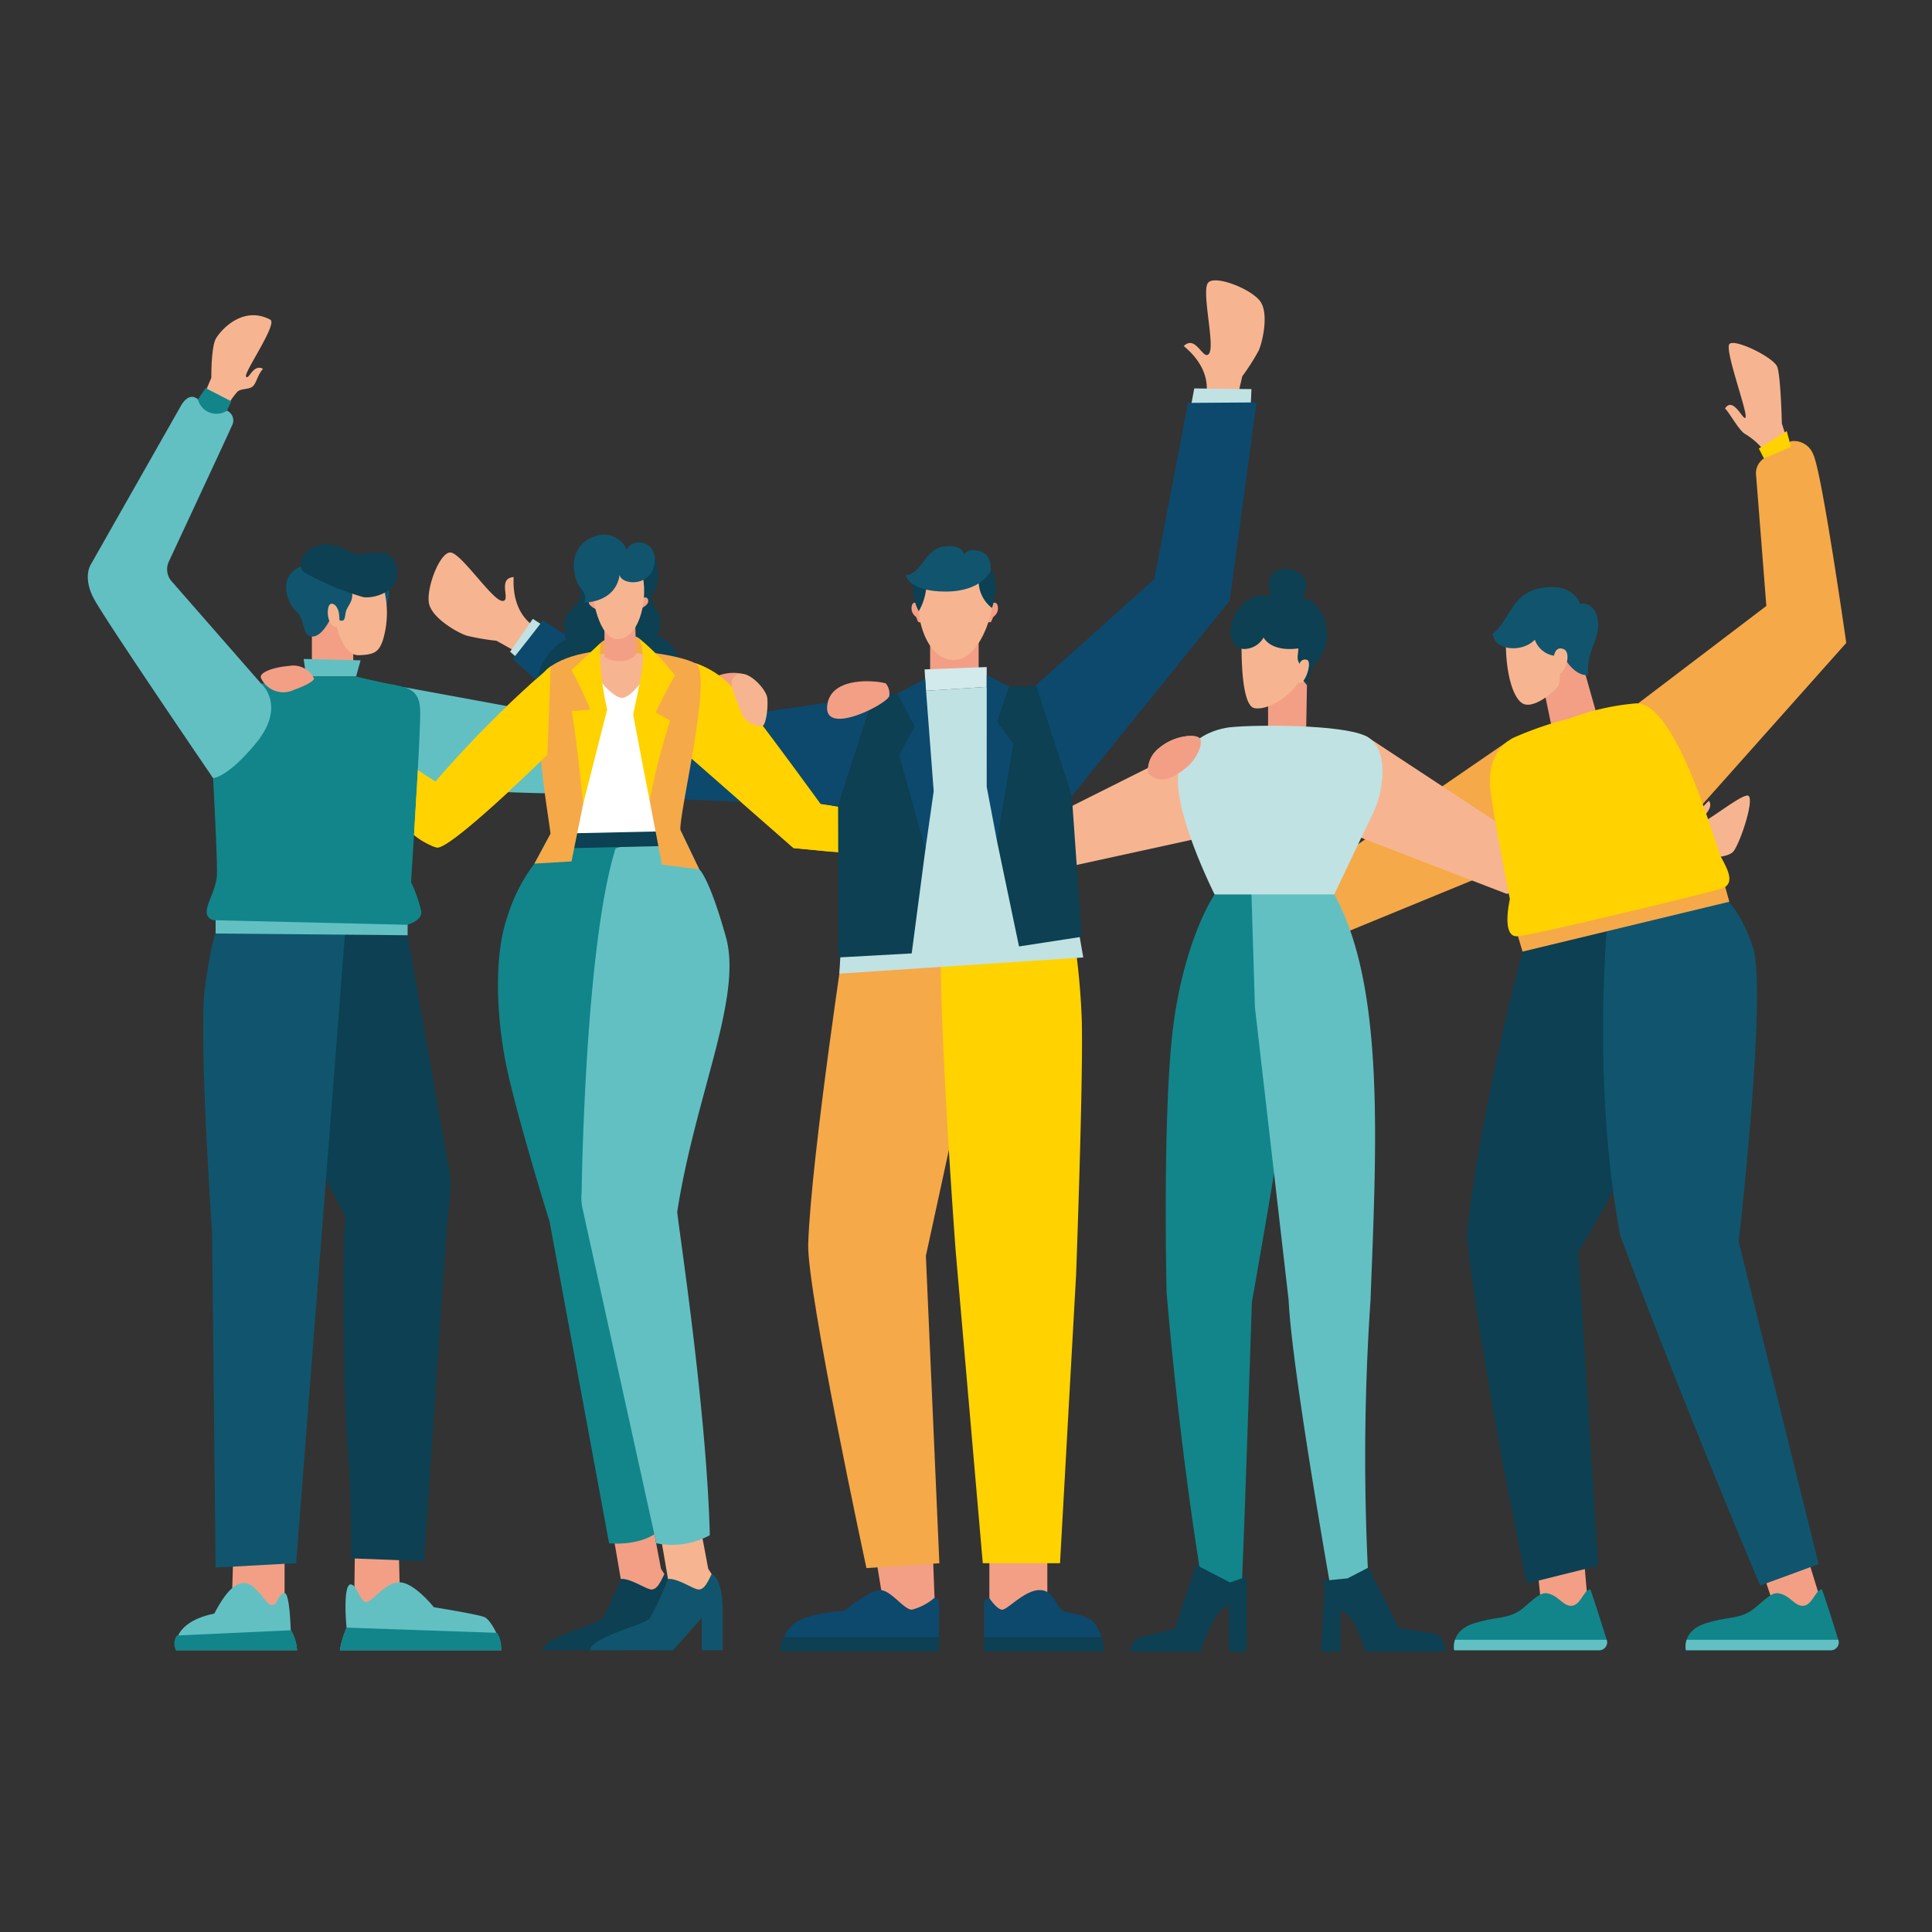 <svg xmlns="http://www.w3.org/2000/svg" width="220" height="220" viewBox="0 0 220 220"><rect x="0" y="0" width="220" height="220" fill="#333333" stroke="none"/><defs><clipPath id="clip-path"><path id="長方形_17195" data-name="長方形 17195" transform="translate(358.5 2789.5)" stroke="#707070" fill="#fff" d="M0 0h220v220H0z"/></clipPath><style>.cls-3{fill:#f39f85}.cls-4{fill:#f6b590}.cls-5{fill:#f6a948}.cls-6{fill:#ffd200}.cls-7{fill:#0c496d}.cls-8{fill:#0c4052}.cls-9{fill:#c0e2e3}.cls-11{fill:#10556d}.cls-12{fill:#62c0c3}.cls-13{fill:#11858a}</style></defs><g id="マスクグループ_89" data-name="マスクグループ 89" transform="translate(-358.5 -2789.5)" clip-path="url(#clip-path)"><g id="グループ_40369" data-name="グループ 40369" transform="translate(360.161 2789.5)"><g id="グループ_40359" data-name="グループ 40359"><path id="パス_18679" data-name="パス 18679" class="cls-3" d="M136.871 87.655l-3.878-2.2-1.954.489-.672.336 5.008 4.489z"/><path id="パス_18680" data-name="パス 18680" class="cls-4" d="M129.072 88.07a3.24 3.24 0 011.294-2.914c1.6-1.366 4.016-1.629 4.555-1.1s-.339 2.428-1.493 3.35-2.75 2.116-4.356.664z"/><path id="パス_18681" data-name="パス 18681" class="cls-5" d="M170.035 84.411l-18.048 12.406-14.426-9.563a.778.778 0 00-.978.1l-2.526 2.522-.194.193a.776.776 0 00.044 1.139l17.53 15.017 18.135-7.45z"/><path id="パス_18682" data-name="パス 18682" class="cls-6" d="M134.082 89.862l-1.066-.724 2.755-2.514.813.749z"/></g><g id="グループ_40360" data-name="グループ 40360"><path id="パス_18683" data-name="パス 18683" class="cls-4" d="M36.519 81.626l-3.206-3.3s-3.084.153-3.084.489a32.038 32.038 0 004.763 6.565c2.657 2.965 1.527-3.754 1.527-3.754z"/><path id="パス_18684" data-name="パス 18684" class="cls-6" d="M47.925 88.993c-4.779-3-11.457-8.088-11.457-8.088l-4.084 4.534 1.96.613S46.331 96.6 48.17 96.506 60.634 85.97 60.671 85.95l.378-10.068a126.259 126.259 0 00-13.124 13.111z"/></g><path id="パス_18685" data-name="パス 18685" class="cls-4" d="M115.922 95.483c.1-.944-6.41-.78-6.547-1.25s1.592.16 1.72-1.038c-1.012.106-1.6-.261-2.152-.144s-.9.94-1.431 1.06a43.288 43.288 0 01-4.714-.465L100.5 96.3l6.7.981s2.72 1.856 3.768 1.934 4.61-.404 4.954-3.732z"/><path id="パス_18686" data-name="パス 18686" class="cls-6" d="M77.541 75.53a10.484 10.484 0 014.274 2.816c1.9 2.1 9.965 13.2 9.965 13.2l12.029 1.879-.878 5.2-3.063-.974L88.7 96.57 76.116 85.535z"/><path id="パス_18687" data-name="パス 18687" class="cls-4" d="M138.178 82.881l-19.436 9.732-18.6-11.7-1.89 2.4 19.775 15.816 18.427-4.029z"/><g id="グループ_40361" data-name="グループ 40361"><path id="パス_18688" data-name="パス 18688" class="cls-3" d="M98.126 177.643l.893 5.451 4.4.985 1.374-1.145-.321-8.52z"/><path id="パス_18689" data-name="パス 18689" class="cls-3" d="M111 177.07v7.192l6.6-1.741v-6.848z"/><path id="パス_18690" data-name="パス 18690" class="cls-7" d="M105.253 188.037v-5.5a.553.553 0 00-.553-.554 6.317 6.317 0 01-2.529 1.312c-.9 0-2.388-2.229-3.6-2.229s-4.079 2.356-4.079 2.356-4.822.253-6.1 1.818a4.426 4.426 0 00-1.2 2.8z"/><path id="パス_18691" data-name="パス 18691" class="cls-7" d="M110.4 188.037v-5.5a.554.554 0 01.553-.554H111s.862 1.312 1.467 1.312 2.559-2.229 4.25-2.229 1.787 1.913 2.688 2.356 2.983.253 3.842 1.818a5.865 5.865 0 01.806 2.8z"/><path id="パス_18692" data-name="パス 18692" class="cls-8" d="M87.618 186.415a3.545 3.545 0 00-.435 1.622h18.07v-1.622z"/><path id="パス_18693" data-name="パス 18693" class="cls-8" d="M110.4 186.415v1.622h13.654a5.008 5.008 0 00-.292-1.622z"/><path id="パス_18694" data-name="パス 18694" class="cls-5" d="M94.8 104.9s-4.092 26.751-4.428 36.706C90.19 146.947 97 178.559 97 178.559l8.307-.55-1.537-35 8.448-38.875z"/><path id="パス_18695" data-name="パス 18695" class="cls-6" d="M110.25 178.009l-3.087-35.546s-2.175-28.914-1.621-38.032c4.943-.217 14.663-.293 14.663-.293a83.326 83.326 0 011.309 11.757c.218 6.23-.637 29.255-.637 29.255l-1.832 32.859z"/><path id="パス_18696" data-name="パス 18696" class="cls-3" d="M103.082 68.769s-.646-.365-.857.054a1.162 1.162 0 00.341 1.352c.32.237.117.959.811.592s-.295-1.998-.295-1.998z"/><path id="パス_18697" data-name="パス 18697" class="cls-3" d="M111.041 68.766s.652-.354.856.069a1.164 1.164 0 01-.366 1.346c-.325.23-.135.957-.822.577s.332-1.992.332-1.992z"/><path id="パス_18698" data-name="パス 18698" class="cls-3" d="M104.252 73.236v4.059h5.527v-5.6z"/><path id="パス_18699" data-name="パス 18699" class="cls-4" d="M56.831 74.056l-1.953-1.092a26.041 26.041 0 01-3.392-.582c-1-.318-3.8-1.894-4.264-3.535s1.2-6.089 2.451-5.928 4.663 5.354 5.822 5.505-.637-2.582 1.336-2.71c-.075 1.305.05 3.923 2.158 5.492s-2.158 2.85-2.158 2.85z"/><path id="パス_18700" data-name="パス 18700" class="cls-4" d="M139.293 45.025l.508-2.178a25.947 25.947 0 001.854-2.9c.44-.955 1.159-4.085.258-5.533s-5.311-3.212-6.034-2.179.819 7.052.15 8.01-1.48-2.209-2.9-.837c1.016.823 2.866 2.679 2.607 5.294s3.557.323 3.557.323z"/><path id="パス_18701" data-name="パス 18701" class="cls-9" d="M133.884 46.63l.446-2.4 6.514.078-.119 2.717z"/><path id="パス_18702" data-name="パス 18702" class="cls-9" d="M60.27 71.28l-1.257-.808-2.592 3.738 1.179 1.028z"/><path id="パス_18703" data-name="パス 18703" class="cls-4" d="M102.935 69.22c0 1.792 1.123 5.937 4.027 5.937s4.491-5.236 4.426-6.995a3.748 3.748 0 00-1.857-2.764l-5.981.5a9.993 9.993 0 00-.615 3.322z"/><path id="パス_18704" data-name="パス 18704" d="M103.766 78.666l-.142-2.439 7.073-.27v2.256z" fill="#d3eaec"/><path id="パス_18705" data-name="パス 18705" class="cls-9" d="M103.766 78.666l6.931-.453 9.041 19.57 1.955 11.242-27.777 1.843.529-8.789z"/><path id="パス_18706" data-name="パス 18706" class="cls-7" d="M116.273 78.061l13.509-12.13 3.831-20.053 7.812-.054-3.061 22.582-17.976 22.25z"/><path id="パス_18707" data-name="パス 18707" class="cls-7" d="M93.775 91.755l-19.374-.8-17.679-15.912s3.538-4.433 3.445-4.443 17.51 11.578 17.51 11.578l20.144-2.929z"/><path id="パス_18708" data-name="パス 18708" class="cls-8" d="M111.295 69.231a7.2 7.2 0 00.342-3.369c-.257-.986-.486-.853-.486-.853l-1.371 1.134a3.863 3.863 0 001.515 3.088z"/><path id="パス_18709" data-name="パス 18709" class="cls-8" d="M102.352 66.208a5.7 5.7 0 00.605 3.4 6.55 6.55 0 00.874-2.969z"/><path id="パス_18710" data-name="パス 18710" class="cls-11" d="M101.467 65.527s.367 1.836 4.545 1.836 5.139-2.354 5.139-2.354.248-1.857-1.274-2.256-1.76.453-1.76.453-.076-1.3-2.31-.971-2.407 3.055-4.34 3.292z"/><path id="パス_18711" data-name="パス 18711" class="cls-8" d="M103.715 96.718l-1.56 11.849-8.335.458-.045-17.269 4.047-12.507 5.945-.582z"/><path id="パス_18712" data-name="パス 18712" class="cls-8" d="M110.7 78.213l5.64-.083 4.052 12.526 1.126 16.017-7.142 1.1-2.5-11.971z"/><path id="パス_18713" data-name="パス 18713" class="cls-7" d="M103.686 77.295l.975 12.8-.947 6.627-2.993-10.749 1.771-3.237-1.961-3.748z"/><path id="パス_18714" data-name="パス 18714" class="cls-7" d="M110.7 76.855l2.547 1.32-1.367 4.006 1.854 2.5-1.857 11.119-1.18-6.2z"/></g><g id="グループ_40362" data-name="グループ 40362"><path id="パス_18715" data-name="パス 18715" class="cls-3" d="M24.875 177.9l-.136 4.577 5.461 1.353.543-2.068v-6.154z"/><path id="パス_18716" data-name="パス 18716" class="cls-3" d="M38.743 177.134l-.068 5.289 3 .831 2.187-2.2-.136-5.645z"/><path id="パス_18717" data-name="パス 18717" class="cls-12" d="M38.251 180.423c.729-.034 1.085 2 1.8 2s2.128-2.256 3.794-2.238 3.9 2.832 3.9 2.832 5.069.813 5.781 1.136 1.882 2.526 1.882 3.763H37.047a10.3 10.3 0 01.763-2.543c-.169-1.543-.288-4.916.441-4.95z"/><path id="パス_18718" data-name="パス 18718" class="cls-13" d="M37.807 185.339v.034a10.3 10.3 0 00-.763 2.543h18.364a3.247 3.247 0 00-.458-1.983z"/><path id="パス_18719" data-name="パス 18719" class="cls-12" d="M30.741 181.406c.6 0 .7 4.2.7 4.2a5.258 5.258 0 01.721 2.305h-13.78s-.8-3.1 4.357-4.17c.966-1.8 2.068-3.51 3.441-3.476s2.391 2.509 3.12 2.509.678-1.368 1.441-1.368z"/><path id="パス_18720" data-name="パス 18720" class="cls-13" d="M18.483 186.238a1.578 1.578 0 00-.1 1.678h13.782a4.664 4.664 0 00-.7-2.272z"/><path id="パス_18721" data-name="パス 18721" class="cls-8" d="M44.756 106.5s4.118 23.406 4.622 26.017a13.531 13.531 0 010 5.451c-.229 1.924-2.748 39.806-2.748 39.806l-8.291-.321s0-8.016-.412-12.505-.688-20.7-.275-26.293c-3.573-8.52-14.979-20.588-13.788-32.373 9.024-.932 20.892.218 20.892.218z"/><path id="パス_18722" data-name="パス 18722" class="cls-3" d="M77.11 78.132l2.7-1.066a4.978 4.978 0 012.89-.376c1.418.328 2.217 2.391 1.72 3.713s-.826 1.291-.826 1.291L81 79.078l-3.12 1.274z"/><path id="パス_18723" data-name="パス 18723" class="cls-11" d="M37.652 105.991L32.063 178l-9.173.5-.4-38.065s-1.558-22.537-.825-27.9 1.225-6.235 1.225-6.235z"/><path id="パス_18724" data-name="パス 18724" class="cls-4" d="M29.114 36.4c.887.47-3.086 6.1-2.753 6.494s.8-1.495 1.925-.9c-.688.828-.71 1.559-1.14 1.978s-1.355.237-1.774.634a8.557 8.557 0 00-1 1.387l-2.613-1.451.645-1.527s-.032-3.483.517-4.451 3.064-3.816 6.193-2.164z"/><path id="パス_18725" data-name="パス 18725" class="cls-13" d="M20.886 45.481l.862-1.292 2.925 1.511-.489 1.059-1.167 1.349-2.484-.774z"/><path id="パス_18726" data-name="パス 18726" class="cls-3" d="M33.855 71.954v4.515h4.71v-3.63s-.319-4.3-.425-4.3-2.922-.372-2.922-.372z"/><path id="パス_18727" data-name="パス 18727" class="cls-11" d="M42.6 66.837a3.849 3.849 0 01-.336 2.3c-.567.85-1.151-1.912-1.151-1.912l1.452-.779z"/><path id="パス_18728" data-name="パス 18728" class="cls-4" d="M36.6 71.051s.726 3.612 2.6 3.559 2.248-.459 2.691-1.562a10.854 10.854 0 00.16-6c-.62-2.213-5.365-.23-5.365-.23a10.8 10.8 0 00-.086 4.233z"/><path id="パス_18729" data-name="パス 18729" class="cls-11" d="M35.962 70.467s-.956 2.089-2.107 2.018-.744-1.983-1.77-2.868-2.178-3.948.389-5.046 5.742 1.7 5.931 2.656c.266 1.345-.584 1.753-.708 2.549s-.124 1.134-.991.744-.744-.053-.744-.053z"/><path id="パス_18730" data-name="パス 18730" class="cls-8" d="M32.97 65.173a32.071 32.071 0 006.71 2.815c1.239.213 4.143-.611 3.877-3.01-.371-3.364-3.629-1.469-4.992-1.965a8.461 8.461 0 00-2.406-.967c-3.104-.478-4.269 2.383-3.189 3.127z"/><path id="パス_18731" data-name="パス 18731" class="cls-12" d="M33.2 77.036l-.283-2 6.484.159-.517 1.841z"/><path id="パス_18732" data-name="パス 18732" class="cls-12" d="M44.382 78.258l16.769 3.074 14.788-4.418a1.87 1.87 0 012.2.936l.946 1.837a1.87 1.87 0 01-.79 2.511c-4.21 2.223-15.154 7.964-16.137 8.112-1.22.183-17.222-.58-17.222-.58z"/><path id="パス_18733" data-name="パス 18733" class="cls-12" d="M22.89 104.462v1.838l21.866.2v-1.879z"/><path id="パス_18734" data-name="パス 18734" class="cls-4" d="M36.918 69.741s-.212-1.027-.85-.991-.556 2.609.531 2.62c.62.006.319-1.629.319-1.629z"/><path id="パス_18735" data-name="パス 18735" class="cls-13" d="M33.2 77.036l-5.122.815L22.6 88.6s.528 9.589.436 11.116-1.13 3.084-1.16 4.061a.921.921 0 00.886 1.008l21.926.519s1.74-.428 1.618-1.527a15.978 15.978 0 00-1.16-3.329s1.13-17.376 1.038-19.574-1.16-2.565-3.176-2.932c-1.567-.285-4.128-.906-4.128-.906z"/><path id="パス_18736" data-name="パス 18736" class="cls-13" d="M77.247 77.78l2.091-.714s1.179 2.493 1.155 2.517-2.18 1.106-2.18 1.106z"/><path id="パス_18737" data-name="パス 18737" class="cls-12" d="M28.078 77.851l-10.2-11.663a2.065 2.065 0 01-.319-2.228s6.718-14.4 7.222-15.548a1.219 1.219 0 00-.6-1.649 2.175 2.175 0 01-3.3-1.282c-1.1-.962-1.969.778-1.969.778L8.656 64.32s-.916 1.428.367 3.845S22.6 88.6 22.6 88.6s1.569.021 4.834-3.909c3.605-4.336.644-6.84.644-6.84z"/></g><g id="グループ_40365" data-name="グループ 40365"><path id="パス_18738" data-name="パス 18738" class="cls-6" d="M93.027 91.741l-1.247-.195s-8.066-11.1-9.965-13.2a10.484 10.484 0 00-4.274-2.816l-1.425 10.005L88.7 96.57l4.331.42z"/><path id="パス_18739" data-name="パス 18739" class="cls-8" d="M72.807 63.034a8.582 8.582 0 01.469 2.776c-.044 1.365-.91 1.733-.734 2.569s.969 1.439 1.013 2.32a3.012 3.012 0 01-.455 1.629s2.657.823 3.01 4.463S63 83.559 60.724 80.917a4.8 4.8 0 01-.147-6.078 5.144 5.144 0 012.217-1.982 4.482 4.482 0 01.015-2.672c.528-1.116 2.427-1.647 1.324-3.759s3.887-3.9 3.887-3.9l3.817.646z"/><path id="パス_18740" data-name="パス 18740" class="cls-3" d="M34.1 77.262a2.633 2.633 0 00-2.87-1.426c-1.833.144-3.512.785-3.146 1.426a2.81 2.81 0 003.756 1.283c2.348-.855 2.26-1.283 2.26-1.283z"/><path id="パス_18741" data-name="パス 18741" class="cls-3" d="M66.105 68.259s-.491-.373-.683.047c-.306.67.883 1.1.883 1.1z"/><path id="パス_18742" data-name="パス 18742" class="cls-3" d="M71.425 68.177s.49-.374.682.046c.306.671-.882 1.1-.882 1.1z"/><path id="パス_18743" data-name="パス 18743" class="cls-3" d="M68.228 175.151l1.069 6.23 3.97.336.977-2.077-.641-1.008-1.038-5.527z"/><path id="パス_18744" data-name="パス 18744" class="cls-8" d="M60.15 187.916h9.437l3.282-3.68v3.68h2.382v-4.871s-.012-3.275-1.258-3.8c-.513 1.05-.833 1.676-1.4 1.752s-2.392-1.293-3.571-1.2a33.378 33.378 0 01-2.064 4.457c-.471.731-6.808 2.196-6.808 3.662z"/><path id="パス_18745" data-name="パス 18745" class="cls-13" d="M59.195 98.341a19.388 19.388 0 00-3.069 6.024c-1.557 4.352-1.328 11.543 0 17.59s4.8 17.177 4.8 17.177l6.772 36.6s3.614.425 5.813-1.5c-.53-12.227-4.791-36.889-4.791-36.889l1.466-42.371-9.162-.031z"/><path id="パス_18746" data-name="パス 18746" class="cls-4" d="M73.609 175.151l1.069 6.23 3.97.336.977-2.077-.641-1.008-1.038-5.527z"/><path id="パス_18747" data-name="パス 18747" class="cls-11" d="M65.532 187.916h9.436l3.283-3.68v3.68h2.382v-4.871s-.012-3.275-1.258-3.8c-.514 1.05-.834 1.676-1.4 1.752s-2.392-1.293-3.57-1.2a33.63 33.63 0 01-2.064 4.457c-.473.731-6.809 2.196-6.809 3.662z"/><path id="パス_18748" data-name="パス 18748" class="cls-12" d="M73.074 175.732a8.981 8.981 0 006.093-.917c-.367-14.474-3.6-35.275-3.711-36.828 2.068-13.295 7.467-24.415 5.544-31.287s-3.046-7.718-3.046-7.718l-2.13-4.444-3 .4a31.46 31.46 0 01-4.386 1.666c-3.53 11.223-3.867 39.172-3.867 39.172a5.558 5.558 0 00.1 1.828z"/><path id="パス_18749" data-name="パス 18749" d="M62.241 95.73l12.208-.412 2.7-19.72s-8.268-1.672-13.467-.206-1.441 20.338-1.441 20.338z" fill="#fff"/><path id="パス_18750" data-name="パス 18750" class="cls-8" d="M75.5 94.628l-13.307.29v1.689L75.5 96.3z"/><path id="パス_18751" data-name="パス 18751" class="cls-5" d="M64.745 91.546l-1.328 6.543-4.222.252 1.832-3.4c-.114-1.367-2.886-16.735-.366-18.773S67.555 74 68.975 74s6.5.5 8.566 1.535-1.993 17.521-1.718 19.009l2.13 4.444-4.237-.527-1.4-7.306-.159-15.575L66 75.553l.139 6.245z"/><path id="パス_18752" data-name="パス 18752" class="cls-5" d="M71.134 72.71c-.336-.332-1.187-.37-2.308-.271a3.438 3.438 0 00-2.058.725l-.546 2.169c.019-.075.309-1.017 2.542-1.017 2.325 0 3.1.715 3.1.715a3.9 3.9 0 00-.73-2.321z"/><path id="パス_18753" data-name="パス 18753" class="cls-4" d="M69.112 74.316c1.668 0 3.546.229 3.788.5s-2.3 4.649-3.721 4.649-4.35-4.146-3.937-4.512 2.202-.637 3.87-.637z"/><path id="パス_18754" data-name="パス 18754" class="cls-3" d="M67.169 71.462v3.333a2.865 2.865 0 001.806.47 2.219 2.219 0 001.805-.765l-.132-4.34z"/><path id="パス_18755" data-name="パス 18755" class="cls-4" d="M65.781 67.54s.636 5.237 2.891 5.237 3.455-3.946 2.873-7.11-6.281-.489-5.764 1.873z"/><path id="パス_18756" data-name="パス 18756" class="cls-11" d="M69.731 62.624a2.862 2.862 0 00-3.814-1.489c-2.931 1.123-2.5 4.535-1.408 5.9.871 1.092.3 1.581.3 1.581s3.608.08 4.089-3.161c.194 1.191 3.6 1.42 3.973-1.294s-2.694-2.961-3.14-1.537z"/><g id="グループ_40363" data-name="グループ 40363"><path id="パス_18757" data-name="パス 18757" class="cls-6" d="M66.685 75.265a8.4 8.4 0 01.083-2.1l-3.351 3.129a48.641 48.641 0 012.138 4.518l-2.138.164c.354 1.138 1.328 10.571 1.328 10.571l2.733-10.752a32.9 32.9 0 01-.793-5.53z"/></g><path id="パス_18758" data-name="パス 18758" class="cls-6" d="M71.134 72.71a24.96 24.96 0 014.07 4.221c-.9 1.431-2.19 4.191-2.19 4.191l1.638.94a76.644 76.644 0 00-2.336 9.088c-.716-3.6-1.88-9.8-1.88-9.8s1.052-4.689 1.1-5.907a6.614 6.614 0 00-.402-2.733z"/></g><g id="グループ_40366" data-name="グループ 40366"><path id="パス_18760" data-name="パス 18760" class="cls-4" d="M187.957 95.6l.259 2.6 3.14-.556s3.594.268 4.379-.7 2.64-6.552 1.519-6.357-4.727 3.195-5.18 3.011 1.6-1.48.857-2.412c-1.802 1.63-2.177 3.57-4.974 4.414z"/><path id="パス_18761" data-name="パス 18761" class="cls-4" d="M153.856 83.8l17.682 11.629 17.472-.129 2.346 2.348-21.456 4.134-20.058-7.729z"/></g><g id="グループ_40367" data-name="グループ 40367"><path id="パス_18762" data-name="パス 18762" class="cls-13" d="M136.647 101.849s-3.155 4.536-4.575 14.018-.891 31.269-.891 31.269 1.253 15.941 3.939 32.523a7.887 7.887 0 004.581 1.649c.229-3.619 1.191-33.026 1.191-33.026s6.971-38.982 7.054-47.09c-5.222-1.328-11.299.657-11.299.657z"/><path id="パス_18763" data-name="パス 18763" class="cls-12" d="M140.8 100.368l.441 14.346 3.84 33.358c.333 7.589 4.7 32.274 4.7 32.274l4.352-1.053a263.684 263.684 0 01.267-31.193c.687-17.91 1.647-35.834-4.127-46.249-5.995-10.824-9.473-1.483-9.473-1.483z"/><path id="パス_18764" data-name="パス 18764" class="cls-8" d="M148.978 180.012l2.809-.282 2.377-1.23 3.475 6.9 4.056.632s1.213.216 1.213 2.045h-9.093s-1.246-4.572-2.826-4.572v4.572h-2.211l.383-7.015z"/><path id="パス_18765" data-name="パス 18765" class="cls-8" d="M140.3 188.075v-8.528l-1.895.648-3.89-2.011-2.377 7.3s-3.541.782-4.139 1.048a1.807 1.807 0 00-.948 1.546h7.963s1.762-5.237 3.258-5.237v5.237z"/><path id="パス_18766" data-name="パス 18766" class="cls-3" d="M142.738 79.667v3.642h4.331l.121-6.655-1.216-1.454z"/><path id="パス_18767" data-name="パス 18767" class="cls-4" d="M139.724 73.313s-.17 7.036 1.468 7.324 4.362-1.533 5.358-3.485a25.2 25.2 0 001.625-4.363l-3.315-3.065z"/><path id="パス_18768" data-name="パス 18768" class="cls-8" d="M143.413 69.1a7.447 7.447 0 01-.576-2.725c.078-1.166 1.048-1.821 2.476-1.533a2.027 2.027 0 011.808 2.1 10.084 10.084 0 01-1.428 2.556z"/><path id="パス_18769" data-name="パス 18769" class="cls-8" d="M142.227 72.593s.747 1.664 3.956 1.244c.013.708-.327 1.271.3 1.926a1.256 1.256 0 01.091 1.494l.588.786a5.314 5.314 0 01.657-2.057c.554-.881 1.847-1.769 1.572-4.363s-2.581-4.821-5.188-2.7c-1.493-1.992-4.035-1.115-5.149.93-1.024 1.881-.687 3.836.865 4.048a2.576 2.576 0 002.308-1.308z"/><path id="パス_18770" data-name="パス 18770" class="cls-9" d="M138.663 82.793c2.809-.274 12.459-.305 15.177 1.008s2.169 6.143.795 8.922c-.792 1.6-4.357 9.126-4.357 9.126h-13.631s-4.863-9.636-4.092-13.986c.855-4.825 6.108-5.07 6.108-5.07z"/><path id="パス_18771" data-name="パス 18771" class="cls-4" d="M146.363 75.488a.633.633 0 01.829-.336c.557.248-.157 2.52-.78 2.618s-.049-2.282-.049-2.282z"/></g><path id="パス_18772" data-name="パス 18772" class="cls-3" d="M99.2 77.814c-1.3-.361-6.394-.786-6.672 2.624s6.95-.328 7.074-1.193a1.836 1.836 0 00-.402-1.431z"/><path id="パス_18773" data-name="パス 18773" class="cls-6" d="M47.925 88.993c-.642-.4-1.318-.845-2.007-1.306-.133 2.436-.292 5.123-.432 7.4a7.058 7.058 0 002.684 1.418c1.839-.095 12.464-10.536 12.5-10.556l.378-10.068a126.259 126.259 0 00-13.123 13.112z"/><path id="パス_18774" data-name="パス 18774" class="cls-4" d="M85.707 79.452c.125 1.062-.131 3.035-.536 3.214a2.493 2.493 0 01-2.29-1.215c-.346-.872-1.494-3.441-1.2-3.987 1.126-2.141 3.901.926 4.026 1.988z"/><g id="グループ_40368" data-name="グループ 40368"><path id="パス_18775" data-name="パス 18775" class="cls-3" d="M177.9 168.122l1.149 13.347-.177 2.379-5.27-1 .2-.46-1.458-13.961z"/><path id="パス_18776" data-name="パス 18776" class="cls-13" d="M163.935 187.916s-.512-2.2 2.277-3.07 4.016-.383 5.73-1.867 2.072-1.791 3.044-1.407 1.561 1.484 2.482 1.253 1.228-1.765 1.97-1.842c.43 1.2 1.35 4.125 1.863 5.766a.9.9 0 01-.86 1.167z"/><path id="パス_18777" data-name="パス 18777" class="cls-12" d="M164.021 186.727a2.435 2.435 0 00-.086 1.189h16.506a.9.9 0 00.86-1.167l-.007-.022z"/><path id="パス_18778" data-name="パス 18778" class="cls-3" d="M204.279 177.734l1.149 3.735-.177 2.379-5.27-1 .2-.46-1.458-4.349z"/><path id="パス_18779" data-name="パス 18779" class="cls-13" d="M190.311 187.916s-.512-2.2 2.277-3.07 4.016-.383 5.73-1.867 2.073-1.791 3.045-1.407 1.56 1.484 2.481 1.253 1.228-1.765 1.97-1.842c.43 1.2 1.351 4.125 1.863 5.766a.9.9 0 01-.859 1.167z"/><path id="パス_18780" data-name="パス 18780" class="cls-12" d="M190.4 186.727a2.429 2.429 0 00-.087 1.189h16.507a.9.9 0 00.859-1.167l-.007-.022z"/><path id="パス_18781" data-name="パス 18781" class="cls-8" d="M171.714 108.36s-5.13 19.142-6.352 32.6c2.26 18.341 6.841 39.351 6.841 39.351l8.123-2.016-2.26-35.79s15.269-23.575 11.36-38.905-17.712 4.76-17.712 4.76z"/><path id="パス_18782" data-name="パス 18782" class="cls-11" d="M181.364 105.062s-1.771 18.384 1.466 35.607c6.9 18.506 15.941 39.882 15.941 39.882l6.657-2.443-9.1-36.706s3.237-28.278 1.649-33.409-4.224-6.632-4.224-6.632z"/><path id="パス_18783" data-name="パス 18783" class="cls-4" d="M201.7 49.666l-.458-1.435s-.122-5.344-.519-6.443-4.938-3.3-5.462-2.6 1.981 7.451 1.859 8.276-1.375-2.474-2.352-.947c.446.376 1.465 2.3 2.2 2.848a7.734 7.734 0 012.014 1.672c1.01 1.469 2.718-1.371 2.718-1.371z"/><path id="パス_18784" data-name="パス 18784" class="cls-3" d="M178.85 76.722l1.27 4.49a.827.827 0 01-.149.746 3.551 3.551 0 01-2.036 1.168 5.28 5.28 0 01-2.321.045.836.836 0 01-.635-.645l-1.123-5.384 1.282-3.562 2.654-.119z"/><path id="パス_18785" data-name="パス 18785" class="cls-5" d="M171.073 106.222l.641 2.138 23.549-5.68-.863-3.08z"/><path id="パス_18786" data-name="パス 18786" class="cls-5" d="M184.876 80.1l14.6-11.1-1.16-14.781a2.044 2.044 0 01.884-2.019c1.13-.733 3.084-1.954 3.084-1.954a2.344 2.344 0 012.505 1.435c.977 1.8 3.786 21.529 3.786 21.529l-16.889 18.965z"/><path id="パス_18787" data-name="パス 18787" class="cls-6" d="M199.2 52.2l-.58-1.13 3.176-1.985.489 1.8z"/><path id="パス_18788" data-name="パス 18788" class="cls-6" d="M177.165 81.784a40.3 40.3 0 00-6.481 2.222c-2.085 1.1-2.886 3.229-2.634 5.817s2.221 12.574 2.221 12.574-1.007 4.306.825 4.215 21.437-4.879 23.224-5.406.595-2.473 0-3.6-5.131-18.025-9.826-17.5a27.875 27.875 0 00-7.329 1.678z"/><path id="パス_18789" data-name="パス 18789" class="cls-4" d="M175.94 76.332a4.2 4.2 0 01-.15 1.785c-.285.412-2.287 2.317-3.7 2.115s-2.362-3.675-2.264-7.454c.914-2.084 6.222-.87 6.222-.87z"/><path id="パス_18790" data-name="パス 18790" class="cls-11" d="M176.293 74.638a2.757 2.757 0 01-3.18-1.792c-1.409 1.469-4.551 1.3-4.814-.683 1.965-1.432 2.114-4.685 5.69-5.233s4.274 1.822 4.274 1.822a1.628 1.628 0 011.755.975c1.125 2.55-1.131 4.078-.838 7.16-.885.038-1.88-.517-2.887-2.249z"/><path id="パス_18791" data-name="パス 18791" class="cls-4" d="M175.253 75.081c.009-.649.278-1.5 1.119-1.171.992.385.167 2.716-.394 2.737s-.734-.88-.725-1.566z"/></g><path id="パス_18792" data-name="パス 18792" class="cls-3" d="M129.072 88.07a3.24 3.24 0 011.294-2.914c1.6-1.366 4.016-1.629 4.555-1.1s-.339 2.428-1.493 3.35-2.75 2.116-4.356.664z"/></g></g></svg>